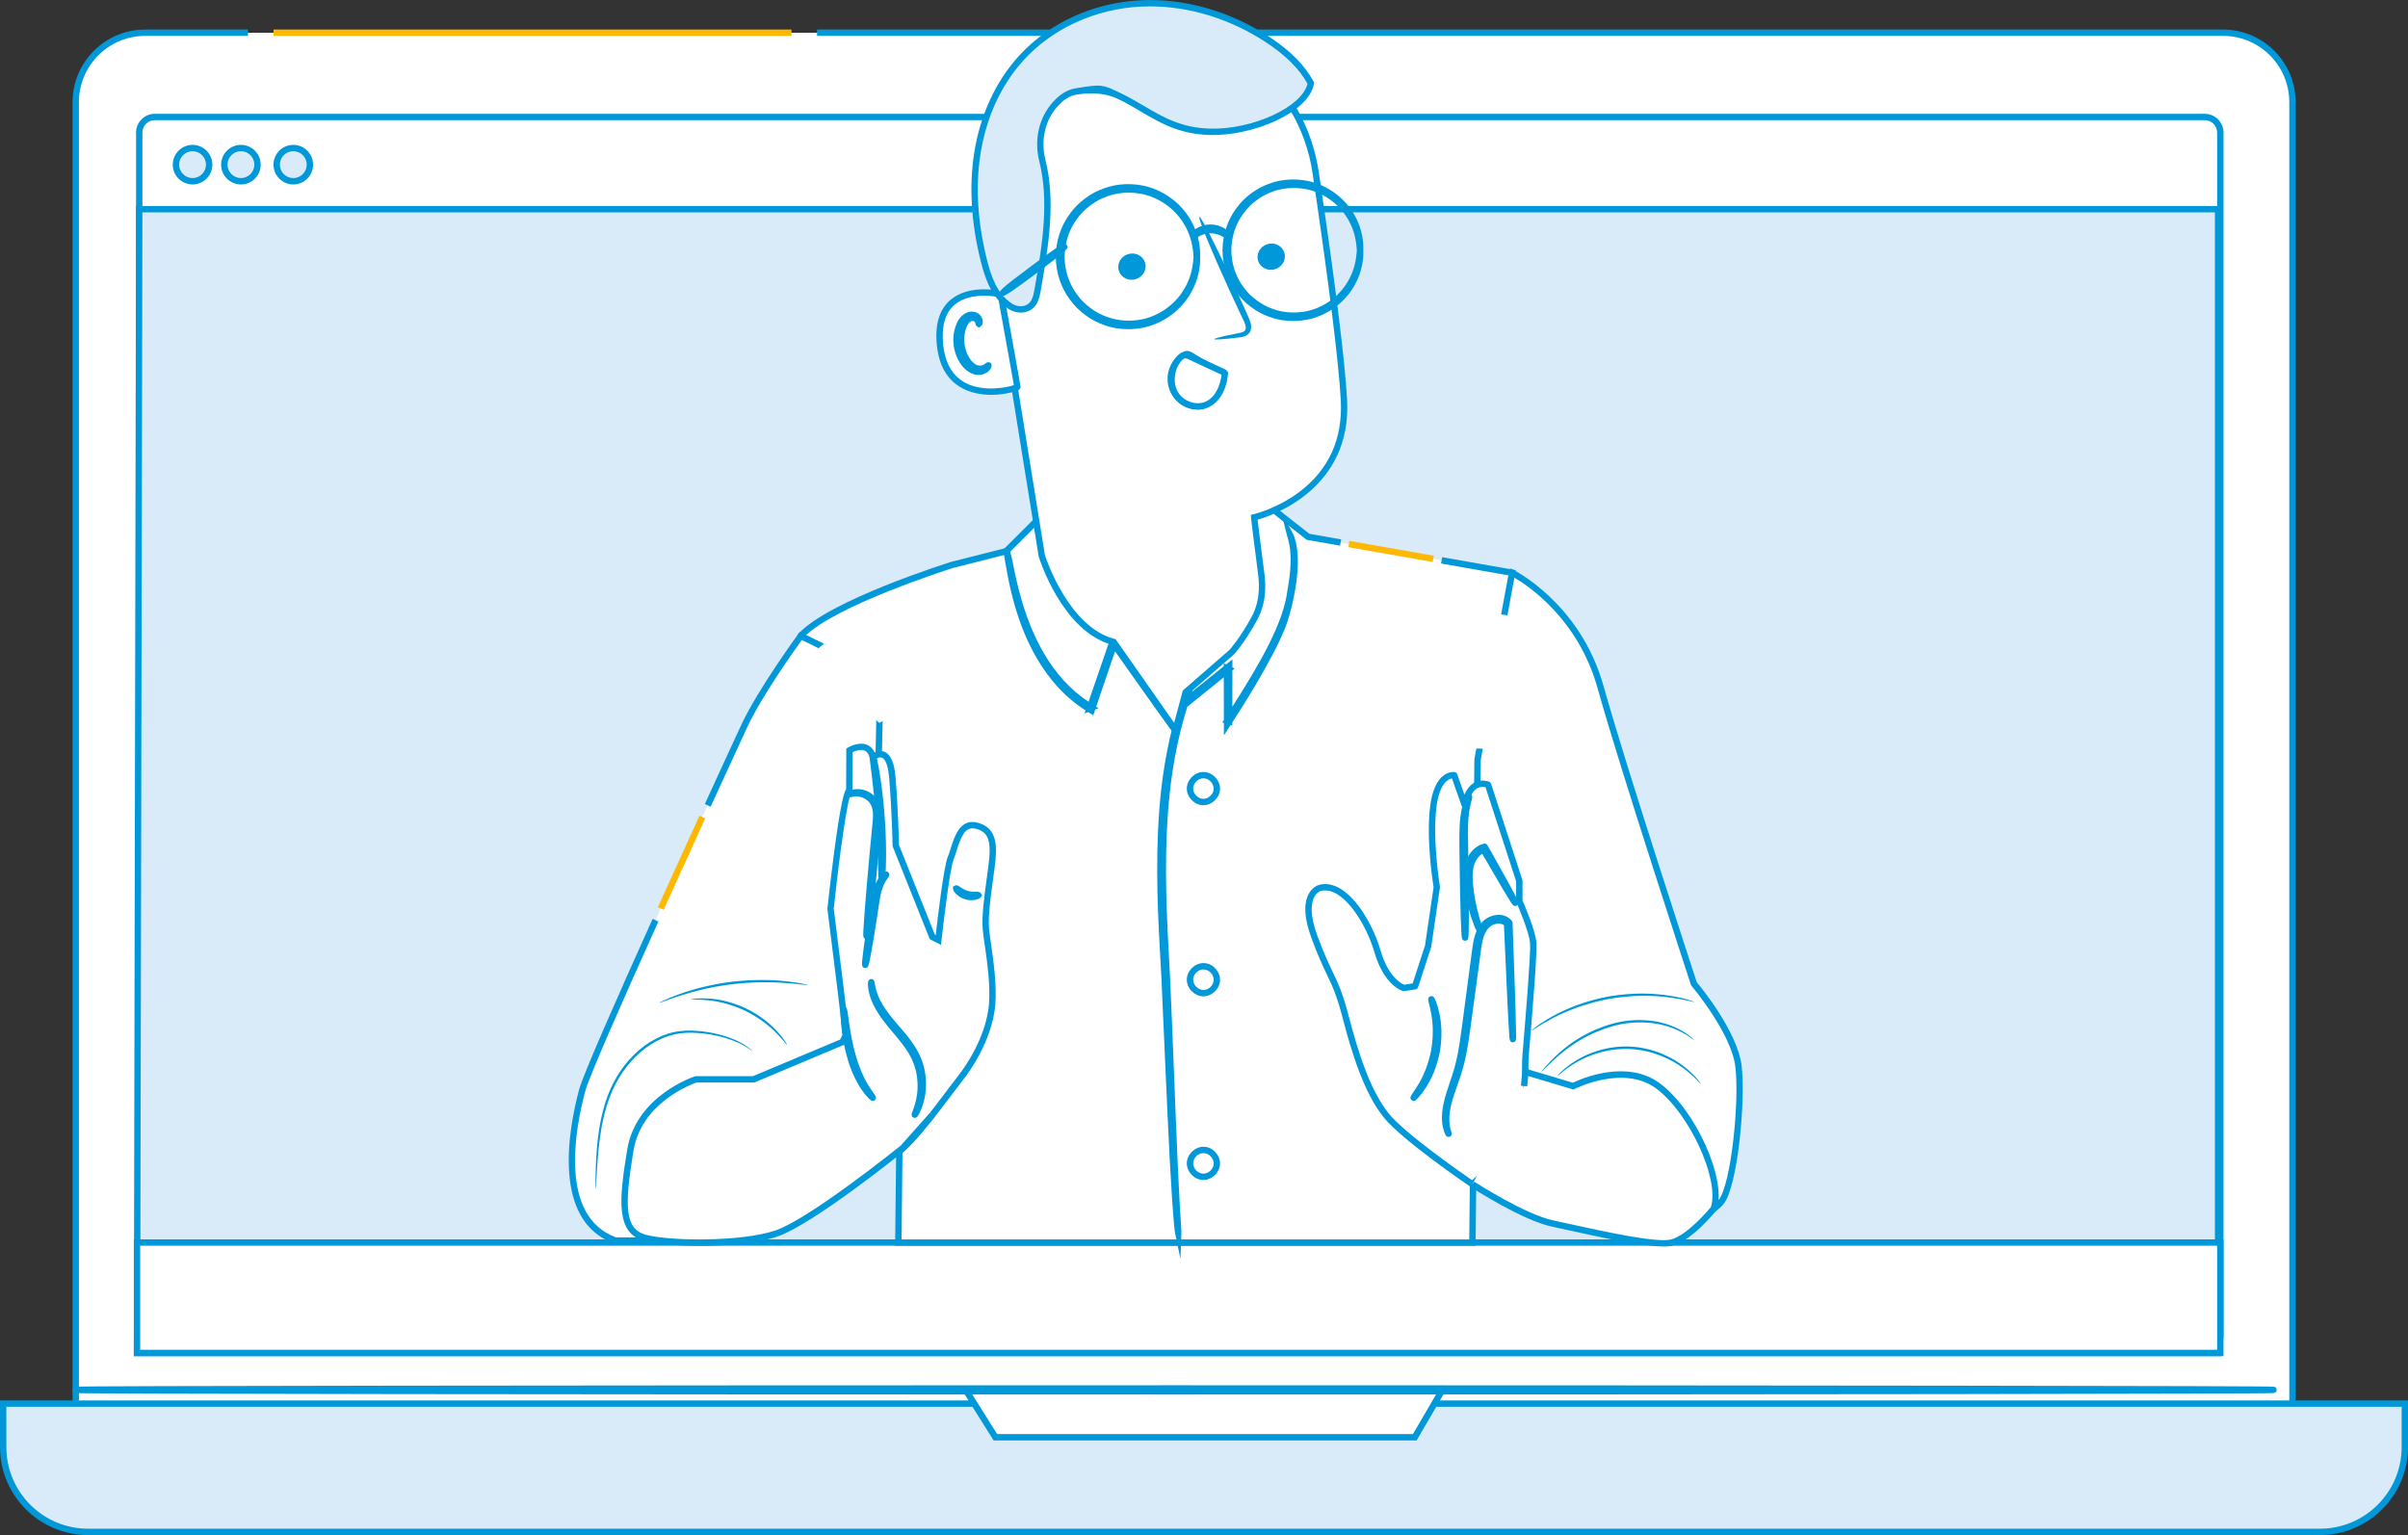 <?xml version="1.0" encoding="UTF-8"?>
<svg id="Capa_1" data-name="Capa 1" xmlns="http://www.w3.org/2000/svg" viewBox="0 0 1136.19 724.46">
  <rect x="0" y="0" width="1136.19" height="724.46" fill="#333333" stroke="none"/>
  <defs>
    <style>
      .cls-1 {
        fill: #ffb800;
      }

      .cls-1, .cls-2, .cls-3, .cls-4 {
        stroke-width: 0px;
      }

      .cls-2 {
        fill: #0098d8;
      }

      .cls-3 {
        fill: #d9eaf8;
      }

      .cls-4 {
        fill: #fff;
      }
    </style>
  </defs>
  <g>
    <g>
      <g>
        <g>
          <rect class="cls-4" x="35.74" y="15.44" width="1045.94" height="691.67" rx="32.76" ry="32.76"/>
          <g>
            <path class="cls-2" d="M1048.92,13.94H385.5v3h663.41c17.24,0,31.26,14.02,31.26,31.26v626.14c0,17.24-14.02,31.26-31.26,31.26H68.5c-17.24,0-31.26-14.02-31.26-31.26V48.2c0-17.24,14.02-31.26,31.26-31.26h48.49v-3h-48.49c-18.89,0-34.26,15.37-34.26,34.26v626.14c0,18.89,15.37,34.26,34.26,34.26h980.41c18.89,0,34.26-15.37,34.26-34.26V48.2c0-18.89-15.37-34.26-34.26-34.26Z"/>
            <rect class="cls-1" x="129.04" y="13.94" width="244.4" height="3"/>
          </g>
        </g>
        <g>
          <path class="cls-3" d="M1094.67,722.96H41.53c-22.11,0-40.03-17.92-40.03-40.03v-20.49h1133.19v20.49c0,22.11-17.92,40.03-40.03,40.03Z"/>
          <path class="cls-2" d="M1094.67,724.46H41.53c-22.9,0-41.53-18.63-41.53-41.53v-21.99h1136.19v21.99c0,22.9-18.63,41.53-41.53,41.53ZM3,663.94v18.99c0,21.24,17.28,38.53,38.53,38.53h1053.14c21.24,0,38.53-17.28,38.53-38.53v-18.99H3Z"/>
        </g>
        <g>
          <polygon class="cls-4" points="455.6 655.95 469.66 678.32 667.53 678.32 680.59 655.95 455.6 655.95"/>
          <path class="cls-2" d="M668.4,679.82h-199.56l-15.95-25.37h230.32l-14.81,25.37ZM470.49,676.82h196.18l11.31-19.37h-219.66l12.18,19.37Z"/>
        </g>
      </g>
      <g>
        <path class="cls-4" d="M1072.69,655.95c0,.37-232.15.68-518.45.68s-518.5-.3-518.5-.68,232.1-.68,518.5-.68,518.45.3,518.45.68Z"/>
        <path class="cls-2" d="M554.24,658.13c-138.57,0-268.79-.07-366.65-.2-47.62-.06-85-.13-111.11-.22-13.12-.04-23.31-.08-30.21-.13-3.46-.02-6.09-.04-7.87-.07-3.36-.04-4.16-.05-4.16-1.57s.8-1.53,4.16-1.57c1.77-.02,4.41-.04,7.87-.07,6.91-.04,17.09-.09,30.21-.13,26.11-.08,63.49-.15,111.11-.21,97.9-.13,228.12-.2,366.65-.2s268.69.07,366.59.2c47.62.06,85,.13,111.12.21,13.12.04,23.31.08,30.22.13,3.46.02,6.09.04,7.87.07,3.36.04,4.16.05,4.16,1.57s-.8,1.53-4.16,1.57c-1.77.02-4.41.04-7.87.07-6.91.04-17.1.09-30.22.13-26.11.08-63.5.15-111.12.22-97.87.13-228.06.2-366.59.2Z"/>
      </g>
    </g>
    <g>
      <g>
        <path class="cls-4" d="M73.05,55.21h967.22c4.06,0,7.36,3.3,7.36,7.36v567.73c0,4.06-3.3,7.36-7.36,7.36H73.05c-4.06,0-7.36-3.3-7.36-7.36V62.57c0-4.06,3.3-7.36,7.36-7.36Z"/>
        <path class="cls-2" d="M1040.27,639.16H73.06c-4.89,0-8.86-3.98-8.86-8.86V62.57c0-4.89,3.98-8.86,8.86-8.86h967.22c4.88,0,8.86,3.97,8.86,8.86v567.73c0,4.89-3.97,8.86-8.86,8.86ZM73.05,56.71c-3.23,0-5.86,2.63-5.86,5.86v567.73c0,3.23,2.63,5.86,5.86,5.86h967.22c3.23,0,5.86-2.63,5.86-5.86V62.57c0-3.23-2.63-5.86-5.86-5.86H73.05Z"/>
      </g>
      <g>
        <polygon class="cls-3" points="1046.58 638.52 64.64 638.52 65.69 98.74 1046.58 98.74 1046.58 638.52"/>
        <path class="cls-2" d="M1048.08,640.02H63.14l1.06-542.78h983.89v542.78ZM66.15,637.02h978.94V100.24H67.19l-1.05,536.78Z"/>
      </g>
      <g>
        <path class="cls-3" d="M146.23,77.71c0,4.33-3.51,7.84-7.84,7.84s-7.84-3.51-7.84-7.84,3.51-7.84,7.84-7.84,7.84,3.51,7.84,7.84Z"/>
        <path class="cls-2" d="M138.39,87.05c-5.15,0-9.34-4.19-9.34-9.34s4.19-9.34,9.34-9.34,9.34,4.19,9.34,9.34-4.19,9.34-9.34,9.34ZM138.39,71.36c-3.5,0-6.34,2.84-6.34,6.34s2.84,6.34,6.34,6.34,6.34-2.85,6.34-6.34-2.85-6.34-6.34-6.34Z"/>
      </g>
      <g>
        <path class="cls-3" d="M98.7,77.71c0,4.33-3.51,7.84-7.84,7.84s-7.84-3.51-7.84-7.84,3.51-7.84,7.84-7.84,7.84,3.51,7.84,7.84Z"/>
        <path class="cls-2" d="M90.86,87.05c-5.15,0-9.34-4.19-9.34-9.34s4.19-9.34,9.34-9.34,9.34,4.19,9.34,9.34-4.19,9.34-9.34,9.34ZM90.86,71.36c-3.5,0-6.34,2.84-6.34,6.34s2.85,6.34,6.34,6.34,6.34-2.85,6.34-6.34-2.85-6.34-6.34-6.34Z"/>
      </g>
      <g>
        <path class="cls-3" d="M121.51,77.71c0,4.33-3.51,7.84-7.84,7.84s-7.84-3.51-7.84-7.84,3.51-7.84,7.84-7.84,7.84,3.51,7.84,7.84Z"/>
        <path class="cls-2" d="M113.67,87.05c-5.15,0-9.34-4.19-9.34-9.34s4.19-9.34,9.34-9.34,9.34,4.19,9.34,9.34-4.19,9.34-9.34,9.34ZM113.67,71.36c-3.5,0-6.34,2.84-6.34,6.34s2.85,6.34,6.34,6.34,6.34-2.85,6.34-6.34-2.85-6.34-6.34-6.34Z"/>
      </g>
    </g>
    <g>
      <rect class="cls-4" x="64.64" y="586.39" width="982.99" height="52.12"/>
      <path class="cls-2" d="M1049.13,640.02H63.14v-55.12h985.99v55.12ZM66.14,637.02h979.99v-49.12H66.14v49.12Z"/>
    </g>
  </g>
  <g>
    <g>
      <path class="cls-4" d="M713.45,270.31s30.89,15.05,41.74,53.91,44.07,140.07,44.07,140.07c0,0,18.98,22.33,21.02,38.87,2.03,16.54-2.03,56.54-8.14,64-6.1,7.46-14.8,6.22-14.8,6.22l-79.9-7.58-31.46-210.68,27.48-84.81Z"/>
      <path class="cls-2" d="M798.82,574.96c-.98,0-1.6-.08-1.69-.09l-81-7.68-.17-1.16-31.52-211.03.11-.34,28.02-86.45,1.55.76c.31.15,31.62,15.8,42.52,54.86,10.44,37.39,42.03,133.83,43.96,139.73,2.13,2.54,19.19,23.35,21.17,39.43,1.99,16.15-1.87,57.08-8.46,65.13-4.96,6.06-11.45,6.85-14.48,6.85ZM718.74,564.42l78.74,7.47c.39.05,8.04,1,13.5-5.68,5.7-6.97,9.87-46.08,7.81-62.87-1.96-15.9-20.48-37.86-20.67-38.08l-.19-.22-.09-.28c-.33-1.01-33.36-101.68-44.09-140.13-9.16-32.8-33.13-48.5-39.42-52.13l-26.82,82.75,31.24,209.17Z"/>
    </g>
    <g>
      <path class="cls-4" d="M449.21,266.63s-57.13,17.92-71.37,33.51l46.78,217.64-.75,68.67h270.87c0-3.39,2.43-228,2.43-228l16.27-88.14-96.28-16.95-18.98-14.92-107.12,5.42-16.27,16.27-25.58,6.49Z"/>
      <g>
        <path class="cls-2" d="M680.48,262.98l-.56,2.95,31.78,5.6-16,86.65-.03.26c-.09,8.79-2.24,207.02-2.42,226.51h-267.87l.73-67.15v-.17s-46.65-217.03-46.65-217.03c14.48-14.83,68.4-31.98,70.15-32.53l25.94-6.58,16.16-16.16,105.99-5.37,18.84,14.8,15.73,2.77.56-2.95-15.03-2.65-19.13-15.03-108.26,5.48-16.39,16.39-25.18,6.39-.08.02c-2.35.74-57.68,18.22-72.03,33.93l-.52.57,46.91,218.23-.76,70.02h273.89v-1.5c0-3.31,2.36-221.39,2.43-227.85l16.52-89.5-34.72-6.11Z"/>
        <polygon class="cls-1" points="636.76 255.28 636.2 258.23 675.99 265.24 676.55 262.29 636.76 255.28"/>
      </g>
    </g>
    <g>
      <path class="cls-4" d="M377.84,300.14s-18.83,25.66-26.64,42.42c-7.82,16.75-72.59,157.47-76.5,171.99-3.91,14.52-13.96,60.31,15.64,70.92h60.86l61.09-123.53,3.12-143.38-37.57-18.4Z"/>
      <g>
        <path class="cls-2" d="M377.38,298.24l-.74,1.01c-.19.26-19,25.98-26.79,42.67-1.97,4.22-8.64,18.66-17.28,37.54l2.72,1.27c8.64-18.87,15.32-33.32,17.28-37.54,6.79-14.56,22.21-36.23,25.76-41.15l35.58,17.43-3.1,142.09-60.53,122.4h-59.67c-27.12-9.98-19.15-51.57-14.45-69.03,1.86-6.92,17.67-42.75,34.49-80.02l-2.71-1.26c-16.88,37.43-32.78,73.48-34.67,80.5-4.93,18.31-13.18,62.05,16.58,72.72l.25.09h62.06l61.5-124.37.15-.3,3.15-144.67-39.56-19.38Z"/>
        <path class="cls-1" d="M330.04,384.96c-6.05,13.22-12.87,28.2-19.63,43.18l2.71,1.26c6.77-14.97,13.59-29.95,19.64-43.17l-2.72-1.27Z"/>
      </g>
    </g>
    <path class="cls-2" d="M355.1,496.22c-.08.09-1.36-1.2-4.16-2.79-2.8-1.58-7.14-3.4-12.78-4.63-2.81-.62-5.94-1.1-9.31-1.31-3.38-.21-7-.15-10.68.69-7.38,1.65-14.72,6.31-20.49,12.86-5.86,6.55-9.48,14.28-11.6,21.57-2.16,7.31-3.08,14.16-3.66,19.91-.57,5.76-.78,10.45-.98,13.68-.1,1.51-.17,2.75-.23,3.73-.06.85-.12,1.3-.16,1.3-.04,0-.07-.45-.08-1.31,0-.98,0-2.22.01-3.74.06-3.24.15-7.94.61-13.74.48-5.79,1.32-12.71,3.45-20.14,2.09-7.4,5.76-15.35,11.76-22.04,5.9-6.71,13.48-11.49,21.13-13.14,3.82-.85,7.56-.87,10.98-.61,3.43.26,6.59.79,9.43,1.47,5.69,1.35,10.05,3.31,12.82,5.04,1.38.87,2.38,1.66,3.02,2.24.62.59.94.92.91.95Z"/>
    <path class="cls-2" d="M326.24,471.63c0-.08.72-.19,2.05-.33,1.32-.16,3.26-.2,5.65-.08,2.39.1,5.22.51,8.3,1.23,3.07.77,6.38,1.88,9.69,3.44,3.29,1.59,6.24,3.47,8.77,5.37,2.5,1.95,4.59,3.89,6.18,5.68,1.6,1.77,2.78,3.31,3.49,4.44.73,1.12,1.1,1.75,1.03,1.8-.18.13-1.83-2.31-5.12-5.66-1.63-1.69-3.75-3.53-6.22-5.39-2.51-1.81-5.41-3.62-8.63-5.18-3.24-1.52-6.46-2.64-9.45-3.45-3-.76-5.76-1.24-8.1-1.45-4.68-.45-7.61-.2-7.63-.42Z"/>
    <path class="cls-2" d="M381.26,464.86c-.01.08-1.02,0-2.82-.21-1.79-.23-4.4-.49-7.62-.73-6.44-.49-15.39-.6-25.18.55-9.79,1.18-18.46,3.41-24.6,5.4-3.07.99-5.55,1.86-7.24,2.51-1.7.63-2.65.95-2.69.87s.86-.53,2.51-1.29c1.64-.78,4.08-1.77,7.14-2.87,6.12-2.21,14.85-4.59,24.73-5.78,9.88-1.17,18.93-.92,25.39-.22,3.23.35,5.84.74,7.62,1.11,1.78.35,2.76.59,2.75.67Z"/>
    <g>
      <path class="cls-4" d="M554.63,344.63s-.24-.23-.62-.73c-.43-.58-.98-1.32-1.66-2.22-1.49-2.07-3.55-4.92-6.12-8.48-5.25-7.41-12.58-17.75-21.2-29.91l.94-.13c-3.28,9.63-6.9,20.26-10.71,31.44l-.24.71-.61-.4c-.4-.26-.83-.53-1.26-.81-5.04-3.19-9.48-7.03-13.25-11.19-3.76-4.18-6.87-8.64-9.46-13.08-5.18-8.92-8.29-17.72-10.41-25.17-2.11-7.48-3.21-13.67-3.94-17.93-.35-2.04-.64-3.67-.85-4.91-.1-.56-.22-.97-.29-1.25-.1-.26-.16-.4-.14-.42.25-.11.91,2.25,1.73,6.49.87,4.24,2.09,10.38,4.29,17.78,2.21,7.38,5.39,16.08,10.55,24.86,2.58,4.38,5.67,8.76,9.38,12.86,3.72,4.08,8.09,7.84,13.03,10.97.42.27.85.55,1.24.8l-.85.31c3.84-11.17,7.49-21.79,10.8-31.41l.34-1,.6.87c8.48,12.26,15.68,22.68,20.85,30.16,2.46,3.63,4.44,6.54,5.87,8.65.62.95,1.12,1.71,1.52,2.32.34.53.5.82.48.83Z"/>
      <path class="cls-2" d="M554.64,346.16c-.78,0-1.38-.78-1.82-1.35l-1.67-2.24-6.13-8.5-18.9-26.67-8.9,26.13,1.15.74-1.6.59-.93,2.74-2.38-1.53-1.73.63.49-1.43c-4.9-3.12-9.41-6.94-13.42-11.36-3.55-3.95-6.79-8.43-9.65-13.34-4.36-7.52-7.82-15.87-10.56-25.52-2.04-7.24-3.12-13.13-3.98-18.09l-.85-4.9c-.07-.39-.15-.71-.22-.96l-.02-.09c-.18-.47-.48-1.38.34-2.04l.17-.14.86-.36.68.34c.62.33,1.11.59,2.45,7.53l.15.74c.87,4.22,2.05,9.99,4.1,16.9,2.8,9.35,6.2,17.38,10.4,24.53,2.74,4.65,5.84,8.9,9.2,12.61,3.53,3.87,7.48,7.26,11.75,10.08l9.6-27.9-.82-1.16,1.28-.18,1.19-3.45,2.07,2.99,1.26-.18-.46,1.34,20.27,29.31,7.41,11c.52.82,1.29,2.04.08,2.89-.3.21-.59.3-.85.3Z"/>
    </g>
    <g>
      <g>
        <path class="cls-4" d="M622.6,419.12s-9.84,2.73-2.46,22.89c7.38,20.16,9.84,18.94,14.76,37.8,4.92,18.86,10.66,36.07,19.27,46.72,8.61,10.66,40.59,32.39,40.59,32.39l28.7-27.06s-4.73-20.16-3.59-33.86c1.14-13.7,4-47.31,3.59-53.05-.41-5.74-6.56-19.68-6.56-19.68v-9.54l-14.76-45.4s-8.2-3.69-11.07,9.43l-4.92-13.92s-7.79-1.24-9.84,14.74c-2.05,15.99,1.64,38.13,1.64,38.13l-4.1,27.88-6.15,18.86-5.33.82s-8.02-2.19-12.42-17.29c-4.39-15.1-16.28-33.14-27.35-29.86Z"/>
        <path class="cls-2" d="M694.75,560.42c-.29,0-.59-.08-.84-.26-1.31-.89-32.26-21.98-40.91-32.68-9.39-11.63-15.16-30.43-19.55-47.29-2.79-10.68-4.79-14.88-7.34-20.2-1.97-4.13-4.21-8.81-7.38-17.46-3.27-8.93-3.72-15.81-1.35-20.44,1.76-3.43,4.43-4.3,4.8-4.41,3.06-.9,6.29-.45,9.59,1.35,9.01,4.92,16.49,18.75,19.62,29.53,3.62,12.45,9.79,15.61,11.12,16.17l4.04-.62,5.82-17.86,4.05-27.52c-.41-2.55-3.58-23-1.61-38.33.91-7.11,3.05-11.96,6.35-14.43,2.6-1.95,4.95-1.65,5.21-1.6.54.09,1,.46,1.18.98l3.42,9.68c1.21-2.81,2.87-4.75,4.96-5.8,3.43-1.73,6.68-.31,6.81-.25.39.17.68.5.81.9l14.76,45.4c.05.15.07.31.07.46v9.22c.92,2.1,6.16,14.36,6.56,19.88.39,5.43-2.02,34.39-3.32,49.94l-.28,3.34c-1.1,13.3,3.51,33.19,3.56,33.39.12.52-.04,1.07-.43,1.43l-28.7,27.06c-.29.27-.66.41-1.03.41ZM623.02,420.56c-.1.03-1.84.61-3.02,3.01-1.31,2.66-2.11,7.92,1.55,17.93,3.12,8.52,5.32,13.13,7.27,17.2,2.61,5.46,4.67,9.77,7.53,20.73,4.32,16.55,9.95,34.97,18.98,46.16,7.53,9.32,33.82,27.65,39.27,31.41l27.19-25.64c-.89-4.03-4.46-21.14-3.44-33.48l.28-3.34c1.2-14.37,3.69-44.28,3.32-49.48-.39-5.41-6.38-19.04-6.44-19.18-.08-.19-.13-.4-.13-.61v-9.3l-14.45-44.45c-.77-.19-2.21-.37-3.69.39-2.16,1.11-3.79,3.94-4.72,8.17-.14.65-.7,1.13-1.37,1.18-.66.05-1.28-.37-1.51-1l-4.55-12.89c-1.76.32-5.88,2.28-7.3,13.4-2,15.58,1.59,37.47,1.63,37.69.03.15.03.31,0,.46l-4.1,27.88c-.01.08-.03.17-.06.25l-6.15,18.86c-.17.54-.64.93-1.2,1.02l-5.33.82c-.21.03-.42.02-.62-.04-.36-.1-8.88-2.59-13.46-18.32-3.06-10.52-10.29-23.42-18.18-27.73-2.57-1.41-5.03-1.78-7.31-1.1,0,0,0,0,0,0Z"/>
      </g>
      <g>
        <path class="cls-4" d="M713.84,490.43s-.08-.35-.13-1.03c-.05-.78-.12-1.77-.21-3-.15-2.75-.35-6.55-.61-11.29-.44-9.79-1.06-23.41-1.77-39.31l.13.33c-1.32-1.58-3.67-2.05-5.81-1.51-2.17.52-4.12,1.88-5.32,3.9-2.51,4.03-2.64,9.29-3.43,14.36-1.56,11.49-3.04,22.43-4.39,32.4-.68,4.98-1.4,9.72-2.37,14.11-.94,4.39-2.27,8.39-3.56,11.96-1.27,3.58-2.39,6.82-3.09,9.74-.7,2.91-.98,5.49-.93,7.59.09,4.24,1.32,6.38,1.13,6.43-.04.02-.27-.52-.69-1.57-.34-1.07-.81-2.69-.9-4.84-.13-2.14.09-4.79.74-7.76.64-2.97,1.72-6.26,2.94-9.86,1.24-3.59,2.5-7.53,3.39-11.89.92-4.35,1.6-9.07,2.25-14.04,1.32-9.98,2.77-20.92,4.3-32.41.36-2.56.64-5.09,1.08-7.62.45-2.51,1.15-5.03,2.53-7.21,1.31-2.21,3.6-3.83,6.04-4.38,2.4-.6,5.27-.08,6.9,1.91l.12.15v.18c.55,15.91,1.02,29.54,1.36,39.33.12,4.74.22,8.55.29,11.3.01,1.23.02,2.23.03,3.01,0,.68-.02,1.04-.05,1.04Z"/>
        <path class="cls-2" d="M683.49,536.59c-.2,0-.4-.04-.58-.12-.66-.27-.8-.64-1.5-2.4-.01-.03-.03-.07-.04-.1-.28-.9-.87-2.76-.97-5.23-.14-2.35.13-5.18.78-8.14.67-3.09,1.79-6.5,2.99-10.02,1.15-3.34,2.44-7.33,3.34-11.71.95-4.47,1.63-9.34,2.24-13.94l4.3-32.42c.12-.82.22-1.62.32-2.42.23-1.72.46-3.5.77-5.27.37-2.06,1.06-5.1,2.74-7.75,1.48-2.5,4.1-4.39,6.97-5.04,3.21-.81,6.51.14,8.39,2.41l.12.15c.21.26.33.57.34.91l.37,10.85.98,28.66.32,14.35c0,1.07-.01,2.51-1.5,2.55-1.49.06-1.59-1.37-1.68-2.41l-.38-6.21-.44-8.13-1.74-38.52c-.94-.72-2.4-.96-3.85-.6-1.88.45-3.43,1.59-4.39,3.21-1.82,2.93-2.29,6.65-2.79,10.58-.14,1.08-.27,2.17-.44,3.25l-4.38,32.38c-.64,4.65-1.37,9.58-2.4,14.23-1,4.64-2.38,8.74-3.61,12.14-1.26,3.57-2.37,6.76-3.04,9.58-.63,2.63-.94,5.12-.89,7.21.06,2.84.65,4.61.94,5.47.19.56.37,1.09.03,1.71-.16.3-.43.54-.75.67h0s-.1.04-.15.05c-.02,0-.05.01-.08.02h0c-.12.03-.24.04-.36.04Z"/>
      </g>
      <g>
        <path class="cls-4" d="M698.15,438.77c-.07.03-.53-.87-1.21-2.57-.67-1.7-1.57-4.19-2.4-7.35-.84-3.16-1.62-6.99-2.06-11.3-.22-2.15-.37-4.45-.12-6.85.25-2.38.95-4.9,2.47-7.03,1.29-1.85,3.15-3.32,5.25-3.94l.44-.13.22.4c4.16,7.33,7.77,13.8,10.3,18.46,1.17,2.18,2.14,4.01,2.94,5.5.67,1.3,1,2.03.94,2.06-.06.04-.52-.62-1.3-1.86-.88-1.44-1.96-3.22-3.24-5.33-2.72-4.55-6.45-10.95-10.65-18.26l.66.27c-1.81.54-3.44,1.83-4.62,3.51-1.38,1.93-2.04,4.22-2.29,6.48-.25,2.26-.13,4.49.06,6.62.38,4.25,1.06,8.05,1.79,11.2.72,3.15,1.49,5.66,2.03,7.39.55,1.73.86,2.69.78,2.72Z"/>
        <path class="cls-2" d="M698.03,440.31c-1.06,0-1.58-1.3-2.49-3.54-.94-2.38-1.77-4.91-2.46-7.53-.99-3.73-1.7-7.61-2.1-11.52-.21-2.09-.39-4.57-.12-7.16.31-3.03,1.24-5.63,2.75-7.74,1.55-2.22,3.7-3.82,6.05-4.51l.44-.13c.67-.2,1.38.09,1.73.7l.22.4c4.06,7.17,7.73,13.73,10.32,18.48l2.95,5.51c1.13,2.21,1.7,3.3.37,4.07-1.35.76-2.01-.28-3.32-2.36l-3.25-5.35c-2.57-4.32-6-10.19-9.74-16.67-.88.54-1.69,1.32-2.36,2.27-1.09,1.53-1.77,3.47-2.03,5.78-.25,2.19-.12,4.33.06,6.32.33,3.66.92,7.36,1.76,11,.68,2.97,1.39,5.32,2,7.29l.16.5c.81,2.56,1.11,3.52-.26,4.06,0,0,0,0,0,0-.25.1-.47.14-.67.14Z"/>
      </g>
      <g>
        <path class="cls-4" d="M691.29,442.46c-.08,0-.17-.93-.27-2.61-.08-1.93-.18-4.32-.29-7.14-.19-6.03-.38-14.35-.51-23.55-.07-9.19-.43-17.54.36-23.6.38-3.02.99-5.42,1.54-7.02.55-1.61.99-2.44,1.05-2.42.2.07-1.25,3.55-1.77,9.53-.57,5.95-.09,14.29-.02,23.49.13,9.2.19,17.52.17,23.55-.03,2.82-.06,5.21-.08,7.14-.05,1.69-.11,2.62-.19,2.62Z"/>
        <path class="cls-2" d="M691.25,443.96c-1.5,0-1.57-1.2-1.73-4.03l-.29-7.16c-.2-6.33-.38-14.7-.51-23.59-.01-1.97-.04-3.88-.07-5.75-.1-7.08-.19-13.19.45-18.06.34-2.7.91-5.3,1.61-7.31.98-2.9,1.46-3.12,1.84-3.29l.59-.27.56.23c1.36.48.97,1.88.72,2.81-.38,1.38-1.17,4.25-1.51,8.26-.39,4.09-.28,9.28-.15,15.29.06,2.58.12,5.28.14,8.06.13,8.92.19,17.29.17,23.57l-.08,7.15c-.08,2.89-.11,4.08-1.66,4.1h-.06Z"/>
      </g>
      <g>
        <path class="cls-4" d="M667.03,518.05c-.17-.14,1.63-2.25,3.85-6.08,1.12-1.91,2.27-4.29,3.34-7,1.02-2.73,1.94-5.82,2.56-9.13.58-3.32.8-6.53.8-9.45-.06-2.92-.29-5.55-.68-7.73-.74-4.37-1.68-6.97-1.48-7.05.08-.03.36.6.82,1.78.48,1.16,1,2.92,1.48,5.12.5,2.2.83,4.87.95,7.86.06,2.98-.13,6.28-.72,9.68-.63,3.39-1.61,6.54-2.71,9.32-1.15,2.75-2.4,5.15-3.63,7.03-1.22,1.89-2.32,3.35-3.17,4.28-.84.94-1.32,1.43-1.39,1.38Z"/>
        <path class="cls-2" d="M667.01,519.6c-.3,0-.62-.12-.95-.4-1.12-.94-.36-2.03.51-3.3.71-1.03,1.79-2.58,3-4.68,1.1-1.87,2.22-4.22,3.24-6.8,1.09-2.93,1.93-5.92,2.48-8.85.51-2.92.77-6.01.77-9.17-.05-2.75-.28-5.34-.66-7.46-.41-2.4-.87-4.23-1.18-5.45-.38-1.5-.71-2.8.69-3.28,1.46-.55,2.01.86,2.7,2.65.53,1.28,1.06,3.14,1.54,5.34.52,2.3.86,5.12.98,8.12.07,3.42-.18,6.77-.74,9.99-.6,3.22-1.54,6.45-2.79,9.61-1.17,2.8-2.47,5.31-3.77,7.3-1.21,1.88-2.36,3.43-3.33,4.47-.94,1.06-1.7,1.91-2.51,1.91Z"/>
      </g>
      <g>
        <path class="cls-4" d="M719.13,512.54l.62-6.67,22.56,6.73s23.78-12.3,40.18,0c16.4,12.3,30.64,44.71,26.13,57.83,0,0-11.32,13.97-19.93,16.02-8.61,2.05-42.08-6.06-56-8.99-13.96-2.94-37.93-18.54-37.93-18.54"/>
        <path class="cls-2" d="M785.05,588.26c-10.2,0-30.66-4.51-44.86-7.64-2.97-.65-5.63-1.24-7.82-1.7-14.08-2.96-37.46-18.11-38.44-18.75l1.64-2.51c.24.15,23.9,15.48,37.42,18.33,2.19.46,4.86,1.05,7.84,1.71,15.18,3.34,40.58,8.94,47.5,7.29,7.46-1.78,17.51-13.59,18.94-15.3,4.17-13.05-10.11-44.2-25.7-55.89-15.44-11.58-38.36.01-38.59.13l-.54.28-21.38-6.38-.45,4.85-2.99-.28.79-8.49,23.74,7.08c3.81-1.84,25.46-11.41,41.21.41,16.8,12.6,31.5,45.42,26.65,59.52l-.09.25-.17.21c-.48.59-11.74,14.39-20.74,16.54-1.03.25-2.38.36-3.98.36Z"/>
      </g>
    </g>
    <path class="cls-2" d="M802.58,511.62c-.19.17-2.74-3.37-8.28-7.47-5.46-4.09-14.32-8.45-24.82-9.04-10.5-.57-19.79,2.79-25.66,6.25-5.96,3.46-8.88,6.7-9.05,6.51-.05-.05.64-.88,2.05-2.22,1.41-1.35,3.6-3.15,6.57-5,5.86-3.71,15.36-7.3,26.15-6.71,10.79.6,19.83,5.21,25.25,9.55,2.75,2.16,4.74,4.19,5.99,5.69,1.25,1.49,1.85,2.4,1.8,2.44Z"/>
    <path class="cls-2" d="M799.38,490.85c-.16.24-3.49-3.12-10.36-5.71-6.77-2.65-17.26-3.87-28.04-.84-5.38,1.5-10.29,3.65-14.5,6.03-4.2,2.41-7.71,5.03-10.5,7.42-2.8,2.38-4.93,4.47-6.4,5.92-1.46,1.45-2.28,2.25-2.34,2.2-.06-.05.65-.96,2.01-2.51,1.37-1.55,3.43-3.74,6.18-6.23,2.75-2.49,6.26-5.23,10.51-7.73,4.26-2.48,9.24-4.7,14.72-6.23,11.04-3.11,21.81-1.71,28.65,1.2,3.46,1.42,6.03,3.05,7.67,4.33.84.61,1.41,1.19,1.82,1.55.4.37.6.58.57.61Z"/>
    <path class="cls-2" d="M799.58,472.85c-.06.23-4.42-1.1-11.65-2.08-3.61-.51-7.95-.8-12.77-.81-4.81.07-10.1.47-15.58,1.4-5.47.99-10.58,2.43-15.13,4-4.52,1.65-8.5,3.4-11.72,5.12-6.46,3.39-10.1,6.13-10.24,5.93-.05-.06.84-.77,2.49-1.99.82-.62,1.84-1.36,3.09-2.11,1.24-.77,2.62-1.71,4.26-2.55,3.2-1.83,7.19-3.68,11.75-5.4,4.58-1.65,9.75-3.14,15.29-4.14,5.55-.95,10.91-1.32,15.79-1.33,4.87.07,9.26.45,12.89,1.07,1.83.23,3.45.65,4.88.94,1.43.29,2.65.62,3.63.93,1.97.59,3.05.94,3.02,1.02Z"/>
    <g>
      <path class="cls-4" d="M608.79,252.62s1.16,2.16,1.73,6.62c.61,4.44.53,11.08-.95,19.32-.74,4.12-1.74,8.64-3.22,13.47-1.55,4.83-3.89,9.78-6.54,14.96-5.36,10.34-12.11,21.62-19.93,33.65l-.91,1.41v-1.68c-.01-7.95-.03-16.29-.04-24.95l.87.42c-6.7,5.4-13.74,11.09-21,16.95l.18-.27c-4.87,15.43-8.07,32.6-9.34,50.49-2.06,27.37-.4,53.55.89,77.3,1.11,23.78,1.83,45.2,2.57,63.18.71,17.98,1.36,32.53,1.9,42.58.29,4.98.52,8.87.68,11.57.09,1.28.15,2.28.2,3.01.04.68.03,1.03.03,1.03,0,0-.07-.34-.15-1.02-.08-.73-.18-1.72-.32-3-.25-2.64-.57-6.54-.9-11.56-.68-10.04-1.46-24.59-2.28-42.57-.8-18-1.76-39.4-2.82-63.16-1.35-23.73-3.05-49.97-.98-77.44,1.28-17.96,4.51-35.23,9.43-50.74l.05-.16.13-.11c7.27-5.85,14.33-11.52,21.04-16.91l.88-.7v1.12c-.01,8.66-.03,17.01-.04,24.95l-.92-.28c15.45-23.96,28.02-44.78,29.95-61.63,1.55-8.17,1.72-14.76,1.21-19.18-.22-2.22-.65-3.87-.92-4.98-.35-1.09-.5-1.67-.5-1.67Z"/>
      <path class="cls-2" d="M557,594.18l-2.55-12.22s-.08-.39-.17-1.15l-.32-3.01c-.22-2.3-.55-6.16-.91-11.62-.68-10.04-1.45-24.38-2.28-42.6l-2.82-63.17-.21-3.6c-1.28-22.42-2.74-47.83-.77-74.02,1.11-15.67,3.66-30.66,7.58-44.67l-2.85,2.3,3.77-5.47c.32-1.09.66-2.17,1-3.25l.19-.59,3.26-2.62,3.5-5.08-.96,3.04,14.96-12.02v-1.41s1.1.53,1.1.53l2.99-2.4v3.83s1.08.52,1.08.52l-1.09.88-.03,17.14c13.45-21.11,24.27-39.87,26.03-55.24l.02-.11c1.82-9.59,1.53-15.85,1.2-18.73-.19-1.97-.56-3.45-.83-4.54l-.05-.21c-.36-1.12-.51-1.72-.51-1.72l-2.94-11.72,5.71,10.65c.05.1,1.29,2.45,1.89,7.14.72,5.25.38,12.27-.96,19.77-.88,4.89-1.94,9.35-3.26,13.64-1.67,5.22-4.18,10.39-6.64,15.2-5.1,9.84-11.54,20.73-19.68,33.29v1.42s-.77-.23-.77-.23l-3.21,4.95v-5.92s-.77-.23-.77-.23l.76-1.17-.03-20.11-17.21,13.89c-4.79,15.35-7.85,32.01-9.09,49.55-1.93,25.7-.55,50.82.67,72.98l.23,4.14c.73,15.71,1.3,30.58,1.81,43.7.26,6.87.51,13.38.77,19.5.72,18.2,1.36,32.52,1.9,42.56l.88,14.56c.04.78.03,1.17.03,1.17l-.42,12.47Z"/>
    </g>
    <g>
      <path class="cls-4" d="M568.45,542.74l-.8-.03c-3.25.09-6.15,3.07-6.16,6.32,0,3.26,2.87,6.25,6.12,6.36,3.25.11,6.34-2.67,6.55-5.92.22-3.25-2.47-6.42-5.71-6.74Z"/>
      <path class="cls-2" d="M567.79,556.89c-.08,0-.16,0-.24,0-4.05-.14-7.58-3.81-7.57-7.86.01-4.05,3.57-7.7,7.62-7.82l.99.03c4.03.4,7.33,4.29,7.06,8.33-.26,3.96-3.9,7.32-7.86,7.32ZM567.59,544.21c-2.36.07-4.6,2.37-4.61,4.83s2.22,4.77,4.68,4.86c2.47.09,4.84-2.07,5-4.52.16-2.44-1.89-4.87-4.32-5.14l-.75-.03Z"/>
    </g>
    <g>
      <g>
        <path class="cls-4" d="M568.45,456.05l-.8-.03c-3.25.09-6.15,3.07-6.16,6.32,0,3.26,2.87,6.25,6.12,6.36,3.25.11,6.34-2.67,6.55-5.92.22-3.25-2.47-6.42-5.71-6.74Z"/>
        <path class="cls-2" d="M567.79,470.21c-.08,0-.16,0-.24,0-4.05-.14-7.58-3.82-7.57-7.86.01-4.05,3.57-7.7,7.62-7.82l.99.03c4.03.4,7.33,4.29,7.06,8.33-.26,3.96-3.91,7.32-7.86,7.32ZM567.59,457.52c-2.36.07-4.6,2.37-4.61,4.83,0,2.46,2.22,4.77,4.68,4.86,2.48.11,4.84-2.07,5-4.52.16-2.44-1.89-4.87-4.32-5.14l-.75-.03Z"/>
      </g>
      <g>
        <path class="cls-4" d="M567.61,378.5c3.25.11,6.34-2.67,6.55-5.92.22-3.25-2.47-6.42-5.71-6.74l-.8-.03c-3.25.09-6.15,3.07-6.16,6.32,0,3.26,2.87,6.25,6.12,6.36Z"/>
        <path class="cls-2" d="M567.79,380.01c-.08,0-.16,0-.24,0h0c-4.05-.14-7.58-3.81-7.57-7.86.01-4.05,3.57-7.7,7.62-7.82l.9.03c4.12.4,7.42,4.29,7.15,8.33-.26,3.96-3.9,7.32-7.86,7.32ZM567.59,367.32c-2.36.07-4.6,2.37-4.61,4.83,0,2.46,2.22,4.77,4.68,4.86h0c2.44.07,4.84-2.07,5-4.52s-1.92-4.9-4.36-5.14l-.71-.02Z"/>
      </g>
    </g>
    <g>
      <g>
        <g>
          <g>
            <path class="cls-4" d="M595.02,270.13c-1.73-13.41-3.14-24.59-3.23-25.98,0,0,44.8-10.07,42.34-55.37-1.19-21.89-7.32-66.79-13.34-107.34-6.46-43.55-45.33-74.81-89.26-71.87l-4.37.29c-46.91,5.9-68.11,49.04-60.91,95.77l25.31,156.69s10.8,34.66,33.91,40.66l29.16,41.65,4.82-17.93,21.73-18.92s4.99-5.4,10.71-15.95c4.68-8.63,3.7-17.5,3.13-21.7Z"/>
            <path class="cls-2" d="M555.24,348.13l-30.69-43.84c-23.27-6.51-33.97-40.09-34.42-41.52l-.05-.21-25.31-156.69c-4.17-27.05,1.25-52.89,14.84-70.91,11.25-14.91,27.63-24.11,47.36-26.59l4.45-.3c21.63-1.45,42.84,5.24,59.72,18.83,16.89,13.59,27.94,32.89,31.12,54.32,7.86,52.99,12.35,89.15,13.35,107.48,2.27,41.63-34.77,54.43-42.22,56.57.28,2.47,1.08,9,3.1,24.67.49,3.63,1.79,13.24-3.3,22.62-5.75,10.6-10.72,16.03-10.93,16.25l-.12.11-21.39,18.62-5.53,20.59ZM493.02,261.97c.65,2.01,11.38,34,32.82,39.56l.54.14,27.63,39.47,4.1-15.27,22.01-19.16c.53-.59,5.19-5.91,10.45-15.59,4.62-8.52,3.41-17.43,2.96-20.79h0c-2.1-16.31-3.16-24.84-3.24-26.09l-.08-1.28,1.25-.28c.11-.02,11.1-2.57,21.61-10.5,13.97-10.53,20.55-25.11,19.56-43.33-.98-17.98-5.59-55.05-13.32-107.2-6.3-42.45-44.8-73.46-87.67-70.59l-4.37.29c-18.82,2.37-34.5,11.16-45.25,25.41-13.11,17.38-18.32,42.4-14.28,68.64l25.29,156.57Z"/>
          </g>
          <g>
            <path class="cls-2" d="M606.23,120.36c.35,3.41-2.25,6.51-5.8,6.94-3.54.43-6.7-1.98-7.05-5.38-.35-3.4,2.25-6.51,5.79-6.94,3.55-.43,6.71,1.98,7.06,5.39Z"/>
            <path class="cls-2" d="M540.51,125.06c.35,3.41-2.25,6.51-5.8,6.94-3.54.43-6.7-1.98-7.05-5.38-.35-3.4,2.25-6.51,5.79-6.94,3.55-.43,6.71,1.98,7.06,5.39Z"/>
            <path class="cls-2" d="M572.95,160.07c-.06-.39,4.22-1.43,11.16-2.79,1.76-.3,3.42-.77,3.64-2,.33-1.31-.54-3.18-1.54-5.19-1.96-4.19-4.01-8.58-6.16-13.18-8.58-18.77-14.92-34.25-14.16-34.59.76-.34,8.33,14.6,16.92,33.37,2.07,4.63,4.06,9.05,5.94,13.27.81,1.97,2.12,4.19,1.39,6.91-.39,1.36-1.63,2.41-2.75,2.79-1.12.42-2.11.51-2.99.62-7.03.85-11.4,1.18-11.45.78Z"/>
          </g>
        </g>
        <g>
          <g>
            <path class="cls-4" d="M472.19,138.89c-.79-.28-31.72-7.12-28.66,23.76,3.06,30.88,36.53,20.82,36.49,19.92-.03-.89-7.83-43.69-7.83-43.69Z"/>
            <path class="cls-2" d="M467.77,186.34c-8.63,0-23.7-3-25.74-23.54-.99-10,1.36-17.31,6.99-21.71,9.29-7.26,23.53-3.66,23.66-3.61l.82.29.16.85c2.35,12.9,7.82,43,7.86,43.9.05,1.19-.83,1.77-3.92,2.57-1.28.33-3.93.93-7.27,1.16-.76.05-1.63.09-2.57.09ZM464.34,139.56c-4.35,0-9.77.82-13.8,4.17-4.52,3.76-6.38,10.08-5.52,18.78.89,8.97,4.53,15.14,10.82,18.33,8.41,4.26,19.43,2.02,22.54.91-.8-4.71-4.71-26.33-7.49-41.6-1.22-.23-3.65-.59-6.55-.59Z"/>
          </g>
          <g>
            <path class="cls-4" d="M466.33,172.44c-.15-.09-.5.43-1.37.94-.85.49-2.34.92-4.01.48-3.38-.87-6.64-5.78-7.34-11.33-.36-2.8-.03-5.54.74-7.85.72-2.35,2.02-4.08,3.64-4.53,1.6-.54,2.86.33,3.32,1.16.5.82.36,1.46.53,1.49.09.07.61-.58.24-1.83-.19-.6-.62-1.29-1.41-1.81-.8-.53-1.92-.73-3.05-.49-2.36.4-4.29,2.8-5.15,5.34-.98,2.56-1.41,5.64-1.01,8.79.81,6.2,4.58,11.71,9.17,12.56,2.23.35,3.98-.48,4.84-1.3.88-.86.97-1.56.86-1.61Z"/>
            <path class="cls-2" d="M461.67,176.94c-.41,0-.83-.03-1.27-.1-5.13-.95-9.49-6.77-10.42-13.84-.41-3.22-.02-6.6,1.1-9.52.85-2.52,3.02-5.73,6.3-6.29,1.45-.3,2.98-.05,4.13.72.97.65,1.68,1.57,2.01,2.62.51,1.69-.03,2.99-.74,3.49l-.88.62-.75-.5c-.48-.24-.78-.7-.9-1.39-.04-.21-.07-.41-.22-.66-.03-.06-.52-.87-1.56-.52-1.11.31-2.11,1.67-2.68,3.55-.77,2.29-1,4.77-.69,7.22.68,5.4,3.77,9.43,6.23,10.07,1.52.4,2.67-.2,2.88-.32.33-.19.57-.39.76-.55.3-.25,1.07-.9,1.99-.45l.69.28.19.85c.17.86-.33,1.95-1.32,2.92-.98.94-2.7,1.81-4.85,1.81Z"/>
          </g>
        </g>
        <g>
          <path class="cls-3" d="M618.51,39.24c-2.12,12.29-27.05,23.56-47.72,22.95-19.06-.55-28.47-10.01-42.32-16.73q-8.76-4.25-20.66-2.32c-4.01.65-7.21,3-9.97,6.11-6.36,7.15-8.35,17.11-6.03,26.39,4.89,19.57,1.4,41.05-2.23,61.29-.65,3.62-1.51,7.62-5.85,8.81-2.53.69-5.22.05-7.38-1.42-7.18-4.88-10.12-13.35-12.15-21.52-4.08-16.38-5.65-33.54-3.06-50.22,2.59-16.68,9.49-32.89,20.89-45.34,14.24-15.56,35.07-24.54,56.14-25.62,21.07-1.08,42.23,5.44,59.88,17,8.19,5.36,15.84,12,20.47,20.62"/>
          <path class="cls-2" d="M481.63,147.52c-2.1,0-4.24-.67-6.13-1.96-7.6-5.17-10.63-13.82-12.77-22.4-4.49-18.01-5.52-35.1-3.09-50.81,2.8-18.03,10.16-33.98,21.27-46.12,14.14-15.45,34.98-24.96,57.17-26.1,20.61-1.06,42.19,5.07,60.78,17.24,9.98,6.54,16.83,13.46,20.97,21.17l.24.46-.09.51c-2.37,13.74-29.04,24.8-49.25,24.2-14.33-.42-23.19-5.64-32.57-11.16-3.29-1.94-6.69-3.94-10.36-5.72q-8.34-4.05-19.76-2.19c-3.26.53-6.15,2.32-9.1,5.62-5.84,6.56-7.97,15.92-5.69,25.03,4.79,19.17,1.83,39.38-2.21,61.92-.61,3.39-1.53,8.51-6.93,9.99-.81.22-1.65.33-2.49.33ZM542.69,3c-1.49,0-2.97.04-4.45.11-21.41,1.1-41.5,10.26-55.11,25.13-10.71,11.7-17.81,27.11-20.52,44.56-2.38,15.31-1.36,32.01,3.03,49.63,1.99,8,4.77,16.04,11.54,20.65,1.93,1.31,4.17,1.76,6.15,1.22,3.31-.91,4.09-3.86,4.77-7.63,3.98-22.19,6.9-42.06,2.26-60.66-2.52-10.08-.14-20.45,6.36-27.75,3.38-3.8,6.93-5.95,10.85-6.59,12.13-1.97,12.53-1.92,21.55,2.45,3.77,1.83,7.23,3.86,10.57,5.83,9.04,5.32,17.58,10.35,31.14,10.75,20.19.6,43.58-10.23,46.1-21.21-3.92-7.07-10.37-13.49-19.71-19.61-16.73-10.96-35.93-16.87-54.53-16.87Z"/>
        </g>
      </g>
      <g>
        <path class="cls-4" d="M577.5,175.71c-5.25-2.45-10.49-4.89-15.74-7.34-.91-.42-1.87-.85-2.86-.72-1.11.15-2.01.98-2.72,1.85-3.65,4.42-4.57,11.1-1.74,16.09,2.83,4.99,9.47,7.62,14.77,5.43,5.58-2.31,8.29-8.79,8.73-14.81l-.43-.49Z"/>
        <path class="cls-2" d="M565.17,193.3c-4.75,0-9.58-2.62-12.04-6.97-3.06-5.41-2.29-12.72,1.89-17.78.75-.91,1.95-2.15,3.68-2.38,1.46-.2,2.75.41,3.7.85l16.03,7.48,1.05,1.2-.04.62c-.44,6.03-3.2,13.42-9.65,16.09-1.47.61-3.03.9-4.61.9ZM559.27,169.13c-.06,0-.12,0-.18.01-.51.07-1.09.5-1.77,1.32-3.35,4.06-4.02,10.11-1.6,14.39,2.52,4.44,8.42,6.64,12.89,4.79,4.94-2.04,7.21-7.81,7.74-12.79l-15.24-7.11c-.73-.34-1.34-.61-1.85-.61Z"/>
      </g>
      <path class="cls-2" d="M569.7,192.13c.04.14-.73.59-2.3.92-1.56.3-3.98.42-6.77-.5-2.77-.89-5.89-3.04-7.82-6.5-1.96-3.37-2.67-8.12-.96-12.41.82-2.13,2.1-4.02,3.65-5.51.79-.75,1.61-1.37,2.55-1.93.49-.28,1.11-.54,1.82-.58.7-.04,1.32.14,1.83.35,1.03.46,1.69.95,2.45,1.39.73.45,1.45.89,2.15,1.32,1.36.85,2.64,1.65,3.83,2.4,4.67,2.96,7.47,4.94,7.31,5.22-.16.28-3.26-1.19-8.14-3.78-1.24-.67-2.57-1.39-3.98-2.15-.72-.39-1.45-.8-2.21-1.22-.75-.4-1.57-.92-2.23-1.17-.72-.25-1.03-.23-1.72.16-.69.43-1.43,1.01-2.07,1.64-1.29,1.28-2.37,2.89-3.06,4.69-1.44,3.62-.92,7.56.67,10.54,1.57,3.02,4.11,4.99,6.5,5.98,2.42,1,4.61,1.15,6.1,1.14,1.5-.04,2.35-.18,2.4-.01Z"/>
      <g>
        <path class="cls-4" d="M564.73,121.13c-.18.02.02-2.88-1.23-7.82-1.24-4.85-4.47-11.97-11.76-17.49-3.61-2.69-8.16-4.98-13.4-5.9-5.21-.88-11.08-.71-16.66,1.42-2.81.98-5.52,2.46-8.01,4.33-2.52,1.83-4.81,4.1-6.69,6.73-3.9,5.19-6.09,11.85-6.16,18.72.06,6.87,2.26,13.54,6.15,18.73,1.89,2.63,4.17,4.91,6.69,6.74,2.49,1.87,5.2,3.35,8.02,4.33,5.59,2.13,11.46,2.3,16.67,1.42,5.24-.92,9.79-3.2,13.4-5.9,7.29-5.51,10.52-12.64,11.76-17.49,1.25-4.94,1.05-7.83,1.23-7.82.02,0,.03.18.03.52,0,.42-.01.92-.02,1.54,0,.68-.03,1.52-.2,2.5-.13.98-.25,2.13-.6,3.37-.53,2.53-1.66,5.52-3.49,8.71-1.84,3.17-4.53,6.5-8.21,9.33-3.67,2.81-8.33,5.21-13.72,6.19-5.36.95-11.42.82-17.21-1.36-2.91-1-5.73-2.52-8.31-4.44-2.62-1.89-4.99-4.23-6.95-6.96-4.05-5.36-6.34-12.28-6.4-19.41.06-7.12,2.35-14.04,6.4-19.4,1.96-2.72,4.34-5.07,6.95-6.95,2.59-1.92,5.4-3.44,8.31-4.44,5.79-2.17,11.85-2.31,17.21-1.36,5.4.99,10.05,3.39,13.72,6.19,3.68,2.83,6.37,6.16,8.21,9.33,1.83,3.19,2.96,6.18,3.49,8.71.35,1.24.47,2.39.6,3.37.16.98.2,1.82.2,2.5,0,.62.01,1.12.02,1.54,0,.35-.01.52-.03.52Z"/>
        <path class="cls-2" d="M532.23,155.35c-3.47,0-7.42-.5-11.45-2.02-2.99-1.03-5.93-2.59-8.68-4.64-2.8-2.02-5.25-4.47-7.27-7.28-4.24-5.62-6.62-12.83-6.68-20.27.06-7.47,2.45-14.67,6.71-20.31,2-2.78,4.46-5.24,7.27-7.27,2.74-2.04,5.67-3.6,8.7-4.64,6.89-2.59,13.57-2.2,17.96-1.42,5.08.93,10.04,3.17,14.37,6.48,3.46,2.66,6.43,6.03,8.6,9.77,1.79,3.12,3.05,6.26,3.65,9.1.33,1.19.47,2.26.59,3.2l.04.33c.14.84.21,1.74.21,2.7l.02,1.52c0,.19-.01.37-.04.53.02.16.03.33.04.52l-.02,1.57c0,.94-.07,1.83-.22,2.72l-.04.29c-.12.94-.26,2-.59,3.19-.6,2.84-1.86,5.98-3.65,9.1-2.17,3.74-5.14,7.12-8.6,9.77-4.33,3.31-9.3,5.55-14.37,6.48-1.84.33-4.07.58-6.56.58ZM532.46,90.93c-3.11,0-6.66.45-10.25,1.82-2.68.93-5.24,2.32-7.65,4.12-2.47,1.79-4.61,3.95-6.37,6.41-3.73,4.97-5.81,11.3-5.88,17.86.06,6.53,2.14,12.86,5.85,17.81,1.78,2.49,3.92,4.64,6.38,6.42,2.43,1.82,4.99,3.21,7.63,4.12,6.1,2.32,12.02,2.02,15.92,1.36,4.46-.78,8.87-2.72,12.75-5.62,7.49-5.66,10.23-12.87,11.2-16.66.83-3.28,1-5.62,1.07-6.75.02-.26.03-.49.06-.69-.03-.21-.04-.43-.06-.69-.08-1.13-.24-3.48-1.08-6.76-.97-3.79-3.71-10.99-11.21-16.66-3.88-2.89-8.29-4.83-12.75-5.61-1.58-.27-3.5-.48-5.62-.48Z"/>
      </g>
      <g>
        <path class="cls-4" d="M641.75,118.11c-.18.02.02-2.8-1.2-7.62-1.21-4.72-4.36-11.66-11.46-17.03-3.52-2.62-7.95-4.85-13.05-5.74-5.07-.86-10.79-.69-16.23,1.38-2.74.95-5.38,2.4-7.81,4.21-2.45,1.78-4.68,4-6.52,6.56-3.8,5.05-5.93,11.54-6,18.23.06,6.69,2.2,13.18,5.99,18.24,1.84,2.56,4.06,4.78,6.52,6.56,2.43,1.82,5.07,3.26,7.81,4.21,5.44,2.08,11.16,2.24,16.23,1.38,5.11-.89,9.54-3.12,13.05-5.74,7.1-5.37,10.25-12.31,11.46-17.03,1.22-4.81,1.02-7.63,1.2-7.62.04,0,.04.69.02,2.01,0,.66-.03,1.48-.19,2.43-.13.96-.25,2.07-.59,3.28-1.09,4.82-4.17,11.98-11.4,17.58-3.58,2.74-8.12,5.07-13.38,6.04-5.22.93-11.13.8-16.78-1.32-2.84-.98-5.58-2.46-8.1-4.33-2.55-1.84-4.87-4.13-6.78-6.78-3.95-5.23-6.18-11.97-6.24-18.92.06-6.94,2.29-13.68,6.24-18.91,1.91-2.65,4.23-4.94,6.78-6.78,2.52-1.87,5.26-3.35,8.1-4.33,5.65-2.12,11.56-2.25,16.78-1.32,5.26.96,9.8,3.3,13.38,6.04,7.22,5.6,10.31,12.76,11.4,17.58.34,1.21.46,2.33.59,3.28.16.96.19,1.77.19,2.43.03,1.32.02,2.01-.02,2.01Z"/>
        <path class="cls-2" d="M610.08,151.5c-3.38,0-7.24-.49-11.17-1.97-2.92-1-5.79-2.53-8.47-4.53-2.73-1.97-5.12-4.36-7.1-7.11-4.14-5.48-6.46-12.52-6.52-19.78.06-7.29,2.39-14.32,6.54-19.83,1.96-2.72,4.35-5.11,7.1-7.09,2.67-1.99,5.53-3.51,8.49-4.53,6.72-2.52,13.25-2.15,17.53-1.38,4.95.91,9.8,3.09,14.02,6.32,8.21,6.36,11.01,14.28,11.95,18.44.32,1.11.45,2.17.57,3.1l.04.32c.14.82.21,1.7.2,2.63.02.98.03,1.59,0,2.01.03.42.02,1.04,0,2.04,0,.9-.07,1.77-.21,2.65l-.03.27c-.12.93-.26,1.99-.59,3.18-.92,4.08-3.72,12-11.92,18.36-4.23,3.24-9.08,5.42-14.03,6.33-1.79.32-3.98.57-6.4.57ZM610.31,88.73c-3.02,0-6.48.44-9.97,1.77-2.6.91-5.09,2.25-7.44,4.01-2.4,1.75-4.48,3.84-6.2,6.23-3.63,4.84-5.66,11-5.71,17.37.06,6.35,2.08,12.51,5.69,17.32,1.73,2.42,3.81,4.51,6.2,6.25,2.37,1.77,4.86,3.12,7.42,4.01,5.93,2.26,11.69,1.96,15.49,1.32,4.34-.76,8.63-2.65,12.41-5.47,7.29-5.51,9.96-12.52,10.9-16.2.81-3.18.97-5.47,1.05-6.56.02-.25.03-.48.06-.68-.03-.2-.04-.43-.06-.68-.08-1.1-.24-3.38-1.05-6.57-.94-3.68-3.62-10.69-10.91-16.21-3.77-2.81-8.06-4.7-12.41-5.46-1.54-.26-3.4-.46-5.46-.46Z"/>
      </g>
      <g>
        <path class="cls-4" d="M578.9,110.99c-.13.13-.87-.5-2.24-1.14-1.36-.65-3.38-1.28-5.66-1.24-2.28.03-4.29.74-5.61,1.44-1.34.7-2.05,1.36-2.19,1.23-.11-.09.41-.99,1.75-1.94,1.32-.94,3.5-1.87,6.03-1.9,2.53-.04,4.73.8,6.09,1.69,1.38.9,1.94,1.77,1.83,1.87Z"/>
        <path class="cls-2" d="M563.18,112.8c-.32,0-.64-.1-.96-.37l-.55-.44v-.79c.05-1.3,1.85-2.68,2.41-3.08.89-.64,3.36-2.13,6.88-2.18,3.5-.04,6.02,1.34,6.94,1.94.56.37,2.42,1.68,2.51,2.97l.05.74-.5.47c-.89.9-1.96.26-2.54-.09-.36-.22-.82-.48-1.4-.76-.9-.43-2.73-1.16-5-1.1-2.26.03-4.07.81-4.94,1.27-.58.3-1.04.6-1.37.82-.36.24-.93.6-1.53.6Z"/>
      </g>
      <g>
        <path class="cls-4" d="M502.17,116.55c.19.26-6.12,5.3-14.09,11.25-7.98,5.96-14.6,10.57-14.8,10.31-.19-.26,6.12-5.3,14.1-11.25,7.98-5.95,14.6-10.57,14.79-10.31Z"/>
        <path class="cls-2" d="M473.06,139.68c-.48,0-.7-.29-.98-.67-1.03-1.38-1.25-1.67,14.4-13.35,3.87-2.89,7.55-5.56,10.36-7.52,4.57-3.19,5.52-3.85,6.54-2.49,1.03,1.38,1.25,1.67-14.4,13.35-11.42,8.53-14.62,10.68-15.92,10.68Z"/>
      </g>
    </g>
    <g>
      <g>
        <g>
          <path class="cls-4" d="M400.15,498.98c.71.36-8.24-70.08-8.24-70.08,0,0,5.65-53.46,8.82-55.93l.08-18.86s8.74-5.3,11.09,3.25c0,0,7.75-6.73,9.11,9.29,1.35,16.02,1.64,32.4,1.64,32.4l17.26,43.15,2.84,1.44s3.71-33.8,5.86-38.78c2.16-4.97,3.63-17.07,11.81-15.26,8.18,1.82,8.86,8.58,7.39,19.61-1.47,11.03-3.3,22.41-2.62,29.53s3.92,22.8,2.92,35.25c-.99,12.45-7.81,25.6-14.97,34.82-7.16,9.22-20.83,28.3-28.27,34.05-2.6,2.01-24.73-43.89-24.73-43.89Z"/>
          <path class="cls-2" d="M424.68,544.44c-.15,0-.3-.02-.45-.05-1.11-.26-2.96-.7-14.57-23.06-5.6-10.77-10.81-21.58-10.86-21.69l-1.92-3.99,1.66.84c-.86-9.32-5.12-43.79-8.12-67.4l-.02-.17.02-.17c.01-.13,1.44-13.54,3.23-27.08,3-22.69,4.63-27.79,5.59-29.26l.08-19.14.72-.44c.2-.12,4.94-2.95,8.96-1.35,1.62.64,2.85,1.86,3.69,3.64,1.2-.57,2.88-1,4.61-.3,2.95,1.2,4.65,5.03,5.22,11.71,1.25,14.76,1.59,30,1.64,32.22l16.94,42.37.41.21c.9-7.95,3.8-32.59,5.74-37.06.42-.96.83-2.29,1.27-3.69,1.76-5.64,4.42-14.16,12.24-12.43,10.21,2.27,9.82,11.75,8.55,21.27-.2,1.53-.41,3.06-.62,4.59-1.32,9.58-2.56,18.64-1.99,24.6.17,1.82.52,4.22.92,7.01,1.16,8.07,2.75,19.12,2,28.5-.89,11.12-6.6,24.43-15.28,35.62-1.4,1.8-3.05,3.98-4.85,6.37-7.41,9.79-17.55,23.21-23.68,27.95-.32.25-.71.38-1.11.38ZM401.61,498.54c9.15,18.97,19.87,39.28,23.04,42.59,5.9-4.95,15.42-17.54,22.44-26.83,1.81-2.4,3.47-4.59,4.88-6.4,8.34-10.74,13.82-23.46,14.66-34.02.72-9.05-.84-19.91-1.98-27.84-.41-2.83-.76-5.27-.94-7.16-.6-6.31.66-15.53,2-25.29.21-1.53.42-3.06.62-4.58,1.63-12.18.11-16.54-6.23-17.95-4.75-1.05-6.69,3.86-8.73,10.39-.46,1.48-.9,2.88-1.38,3.99-1.7,3.91-4.72,29-5.75,38.34l-.24,2.15-5.28-2.67-17.57-43.93v-.27c0-.16-.3-16.51-1.64-32.3-.62-7.29-2.55-8.85-3.35-9.18-1.46-.6-3.27.88-3.29.89l-1.79,1.52-.63-2.27c-.51-1.86-1.35-3-2.57-3.49-1.79-.72-4.21.09-5.58.74l-.08,18.69-.51.39c-1.91,2.68-5.7,30.13-8.31,54.79.24,1.87,2.33,18.37,4.33,34.72,2.99,24.42,3.9,32.22,3.85,34.94Z"/>
        </g>
        <g>
          <path class="cls-4" d="M408.86,441.66c-.08,0-.06-1.08.05-3.02.15-2.16.34-4.91.56-8.18.53-6.91,1.33-16.44,2.3-26.96.5-5.25.97-10.25,1.4-14.83.22-2.27.37-4.41.08-6.36-.27-1.95-1.04-3.64-2.15-4.86-2.28-2.47-5.21-3.1-7.04-3.09-1.9-.01-2.9.5-2.94.38-.02-.04.22-.16.7-.37.48-.17,1.23-.41,2.22-.46,1.93-.14,5.08.36,7.67,2.98,1.27,1.3,2.18,3.19,2.5,5.27.35,2.09.23,4.32.04,6.61-.41,4.59-.85,9.59-1.31,14.84-.96,10.52-1.9,20.04-2.64,26.93-.37,3.26-.69,6-.93,8.15-.25,1.92-.42,2.98-.5,2.97Z"/>
          <path class="cls-2" d="M409,443.17c-.09,0-.18,0-.28-.01-1.55-.15-1.49-1.18-1.31-4.59l.56-8.2c.55-7.24,1.37-16.82,2.3-26.99l1.41-14.83c.24-2.38.34-4.3.09-6-.23-1.62-.86-3.07-1.77-4.07-2.23-2.41-5.08-2.6-5.92-2.6-.03,0-.05,0-.08,0-1.03,0-1.71.17-2.13.28-1.46.37-1.98-.44-2.14-.85-.57-1.41.93-2.06,1.5-2.3.65-.24,1.54-.52,2.73-.58,1.17-.08,5.35-.09,8.82,3.43,1.51,1.54,2.54,3.71,2.92,6.09.4,2.34.23,4.83.05,6.97l-1.31,14.84c-.93,10.19-1.87,19.76-2.64,26.96l-.94,8.16c-.41,3.21-.55,4.31-1.86,4.31Z"/>
        </g>
        <g>
          <path class="cls-4" d="M418.14,412.85c.17.14-1.75,1.83-3.06,5.56-1.39,3.67-1.89,9.19-2.87,15.21-.93,6.02-1.84,11.46-2.55,15.39-.71,3.93-1.23,6.35-1.39,6.32-.16-.02.07-2.49.58-6.45.5-3.96,1.28-9.42,2.21-15.45.98-5.99,1.6-11.55,3.25-15.33.78-1.88,1.73-3.26,2.49-4.11.76-.85,1.3-1.19,1.33-1.15Z"/>
          <path class="cls-2" d="M408.35,456.84c-.1,0-.2,0-.31-.03-1.51-.24-1.38-1.69-1.23-3.37.1-1.13.28-2.73.54-4.76.53-4.15,1.31-9.65,2.21-15.49.18-1.08.34-2.13.5-3.16.74-4.76,1.43-9.25,2.86-12.54.97-2.34,2.14-3.83,2.75-4.51,1.46-1.65,2.14-1.65,2.44-1.65h.68l.4.45c.98.94.09,2.12-.21,2.52-.54.72-1.66,2.2-2.5,4.6-.99,2.61-1.51,6.21-2.11,10.38-.21,1.47-.44,3.01-.69,4.57-.9,5.83-1.81,11.31-2.55,15.42-.37,2.01-.67,3.59-.92,4.7-.34,1.53-.63,2.86-1.87,2.87Z"/>
        </g>
        <g>
          <path class="cls-4" d="M411.8,356.43c.08-.01.29.78.6,2.22.32,1.44.71,3.54,1.13,6.13.86,5.2,1.8,12.42,2.4,20.44.59,8.02.72,15.31.63,20.58-.04,2.63-.12,4.76-.22,6.23-.1,1.47-.19,2.28-.27,2.28-.17,0-.21-3.26-.34-8.51-.12-5.25-.39-12.5-.97-20.49-.59-7.99-1.4-15.2-2.05-20.41-.65-5.21-1.09-8.44-.92-8.47Z"/>
          <path class="cls-2" d="M416.1,415.82h-.06c-1.5-.03-1.56-1.43-1.62-3.04-.04-1.04-.08-2.55-.12-4.45l-.06-2.49c-.17-7.08-.49-13.95-.97-20.42-.48-6.46-1.17-13.3-2.04-20.34l-.31-2.46c-.24-1.88-.42-3.39-.54-4.42-.17-1.6-.32-2.99,1.16-3.24h0c1.54-.26,1.81,1.03,2.32,3.38.33,1.5.73,3.65,1.15,6.21.6,3.62,1.71,11.11,2.41,20.58.7,9.47.7,17.04.64,20.71-.04,2.59-.12,4.78-.22,6.31-.15,2.36-.24,3.68-1.74,3.68Z"/>
        </g>
        <g>
          <path class="cls-4" d="M461.57,422.48c.17.27-2.52,1.52-5.81.49-3.3-.99-4.84-3.53-4.55-3.65.26-.22,1.99,1.68,4.89,2.53,2.88.92,5.38.3,5.47.63Z"/>
          <path class="cls-2" d="M458.35,424.86c-.96,0-1.99-.13-3.03-.46-3.31-.99-5.55-3.57-5.63-4.91l-.06-1.05.79-.4c.92-.62,1.89.05,2.54.51.79.55,1.98,1.39,3.58,1.86,1.62.51,3.07.48,4.04.46.77-.01,1.9-.04,2.35.91l.49.77-.66.92c-.56.73-2.29,1.38-4.4,1.38Z"/>
        </g>
        <g>
          <path class="cls-4" d="M401.12,490.22l-45.59,19.16h-27.16s-26.86,8.38-31,33.56c-4.13,25.18-4.72,38.14,7.08,41.26,11.81,3.11,45.17,3.46,61.7-2.03,16.53-5.49,59.84-40.43,59.84-40.43l13.98-15.7"/>
          <path class="cls-2" d="M330.06,587.96c-10.69,0-20.51-.86-25.97-2.3-13.58-3.58-12.06-19.33-8.18-42.95,4.23-25.8,31.75-34.67,32.03-34.75l.22-.07h27.09l45.31-19.04,1.16,2.77-45.86,19.28h-27.22c-2.46.84-26.02,9.5-29.76,32.31-4.21,25.68-4.31,36.85,5.99,39.56,11.51,3.03,44.71,3.35,60.84-2,15.72-5.22,56.99-38.26,59.27-40.1l13.9-15.61,2.24,2-14.16,15.87c-1.78,1.43-43.71,35.18-60.31,40.69-9.27,3.08-23.57,4.36-36.58,4.36Z"/>
        </g>
      </g>
      <g>
        <path class="cls-4" d="M411.8,518.05c-.06.05-.52-.37-1.3-1.19-.81-.8-1.81-2.1-2.96-3.77-2.25-3.36-4.72-8.47-6.37-14.42-1.7-5.94-2.43-11.49-2.81-15.49-.35-4.01-.33-6.5-.18-6.51.17-.01.45,2.46,1,6.42.58,3.95,1.43,9.42,3.11,15.26,1.62,5.86,3.91,10.89,5.94,14.3,2.05,3.4,3.72,5.25,3.56,5.4Z"/>
        <path class="cls-2" d="M411.84,519.59c-.81,0-1.6-.83-2.42-1.69-.78-.77-1.78-2.04-3.11-3.95-2.67-3.99-5.07-9.4-6.58-14.87-1.37-4.78-2.31-9.94-2.86-15.75-.58-6.75-.17-7.24.16-7.62l.41-.48.64-.05c1.52-.11,1.62.57,2.22,5.02.11.79.23,1.69.37,2.69.65,4.36,1.47,9.49,3.07,15.06,1.39,5.02,3.5,10.1,5.79,13.94,1.1,1.83,2.09,3.19,2.74,4.09.83,1.14,1.61,2.22.54,3.19-.33.3-.65.42-.97.42Z"/>
      </g>
    </g>
    <g>
      <path class="cls-4" d="M431.65,526.05c-.24-.09,1.81-3.56,2.6-9.77.38-3.09.34-6.84-.54-10.85-.87-4.02-2.79-8.16-5.59-12.02-2.77-3.88-5.88-7.26-8.51-10.53-2.65-3.25-4.77-6.43-6.16-9.32-1.4-2.88-2.04-5.42-2.28-7.19-.23-1.77-.14-2.76-.08-2.76.23-.05.15,4.02,3.1,9.58,1.45,2.76,3.59,5.83,6.26,9.01,2.64,3.2,5.79,6.57,8.63,10.54,2.85,3.94,4.85,8.3,5.68,12.47.85,4.17.8,8.04.3,11.2-.49,3.16-1.37,5.62-2.09,7.24-.35.82-.68,1.42-.92,1.83-.23.41-.37.61-.41.59Z"/>
      <path class="cls-2" d="M431.67,527.57c-.19,0-.39-.04-.61-.14l-.53-.19-.27-.59c-.29-.65-.09-1.15.27-2.07.55-1.39,1.69-4.27,2.22-8.49.29-2.34.43-6.04-.51-10.34-.83-3.82-2.67-7.78-5.34-11.47-1.79-2.51-3.74-4.81-5.61-7.04-.98-1.17-1.94-2.3-2.85-3.43-2.78-3.41-4.92-6.64-6.34-9.6-1.67-3.43-2.23-6.26-2.42-7.64-.41-3.17.04-3.68.28-3.95l.45-.51h.52s.48-.11.48-.11l.55.37c.58.4.67.95.79,1.71.21,1.34.69,4.47,2.78,8.4,1.39,2.65,3.43,5.59,6.08,8.74.81.98,1.65,1.96,2.52,2.97,2.05,2.38,4.17,4.85,6.18,7.66,3,4.14,5.05,8.66,5.94,13.05,1.01,4.91.73,9.09.31,11.72-.53,3.42-1.49,6.03-2.2,7.62-.37.87-.75,1.54-.99,1.97-.23.4-.78,1.36-1.68,1.36Z"/>
    </g>
    <path class="cls-4" d="M382.08,311.04s4.38-8.09,16.13-12.3,42.9,19.77,42.9,19.77l-20.84,27.65,2.55-9.63-7.9,4.67-32.85-30.16Z"/>
    <polygon class="cls-4" points="691.62 287.72 711.7 290.45 714.32 291.19 731.55 315.33 721.99 354.1 663.63 352.14 691.62 287.72"/>
  </g>
</svg>
